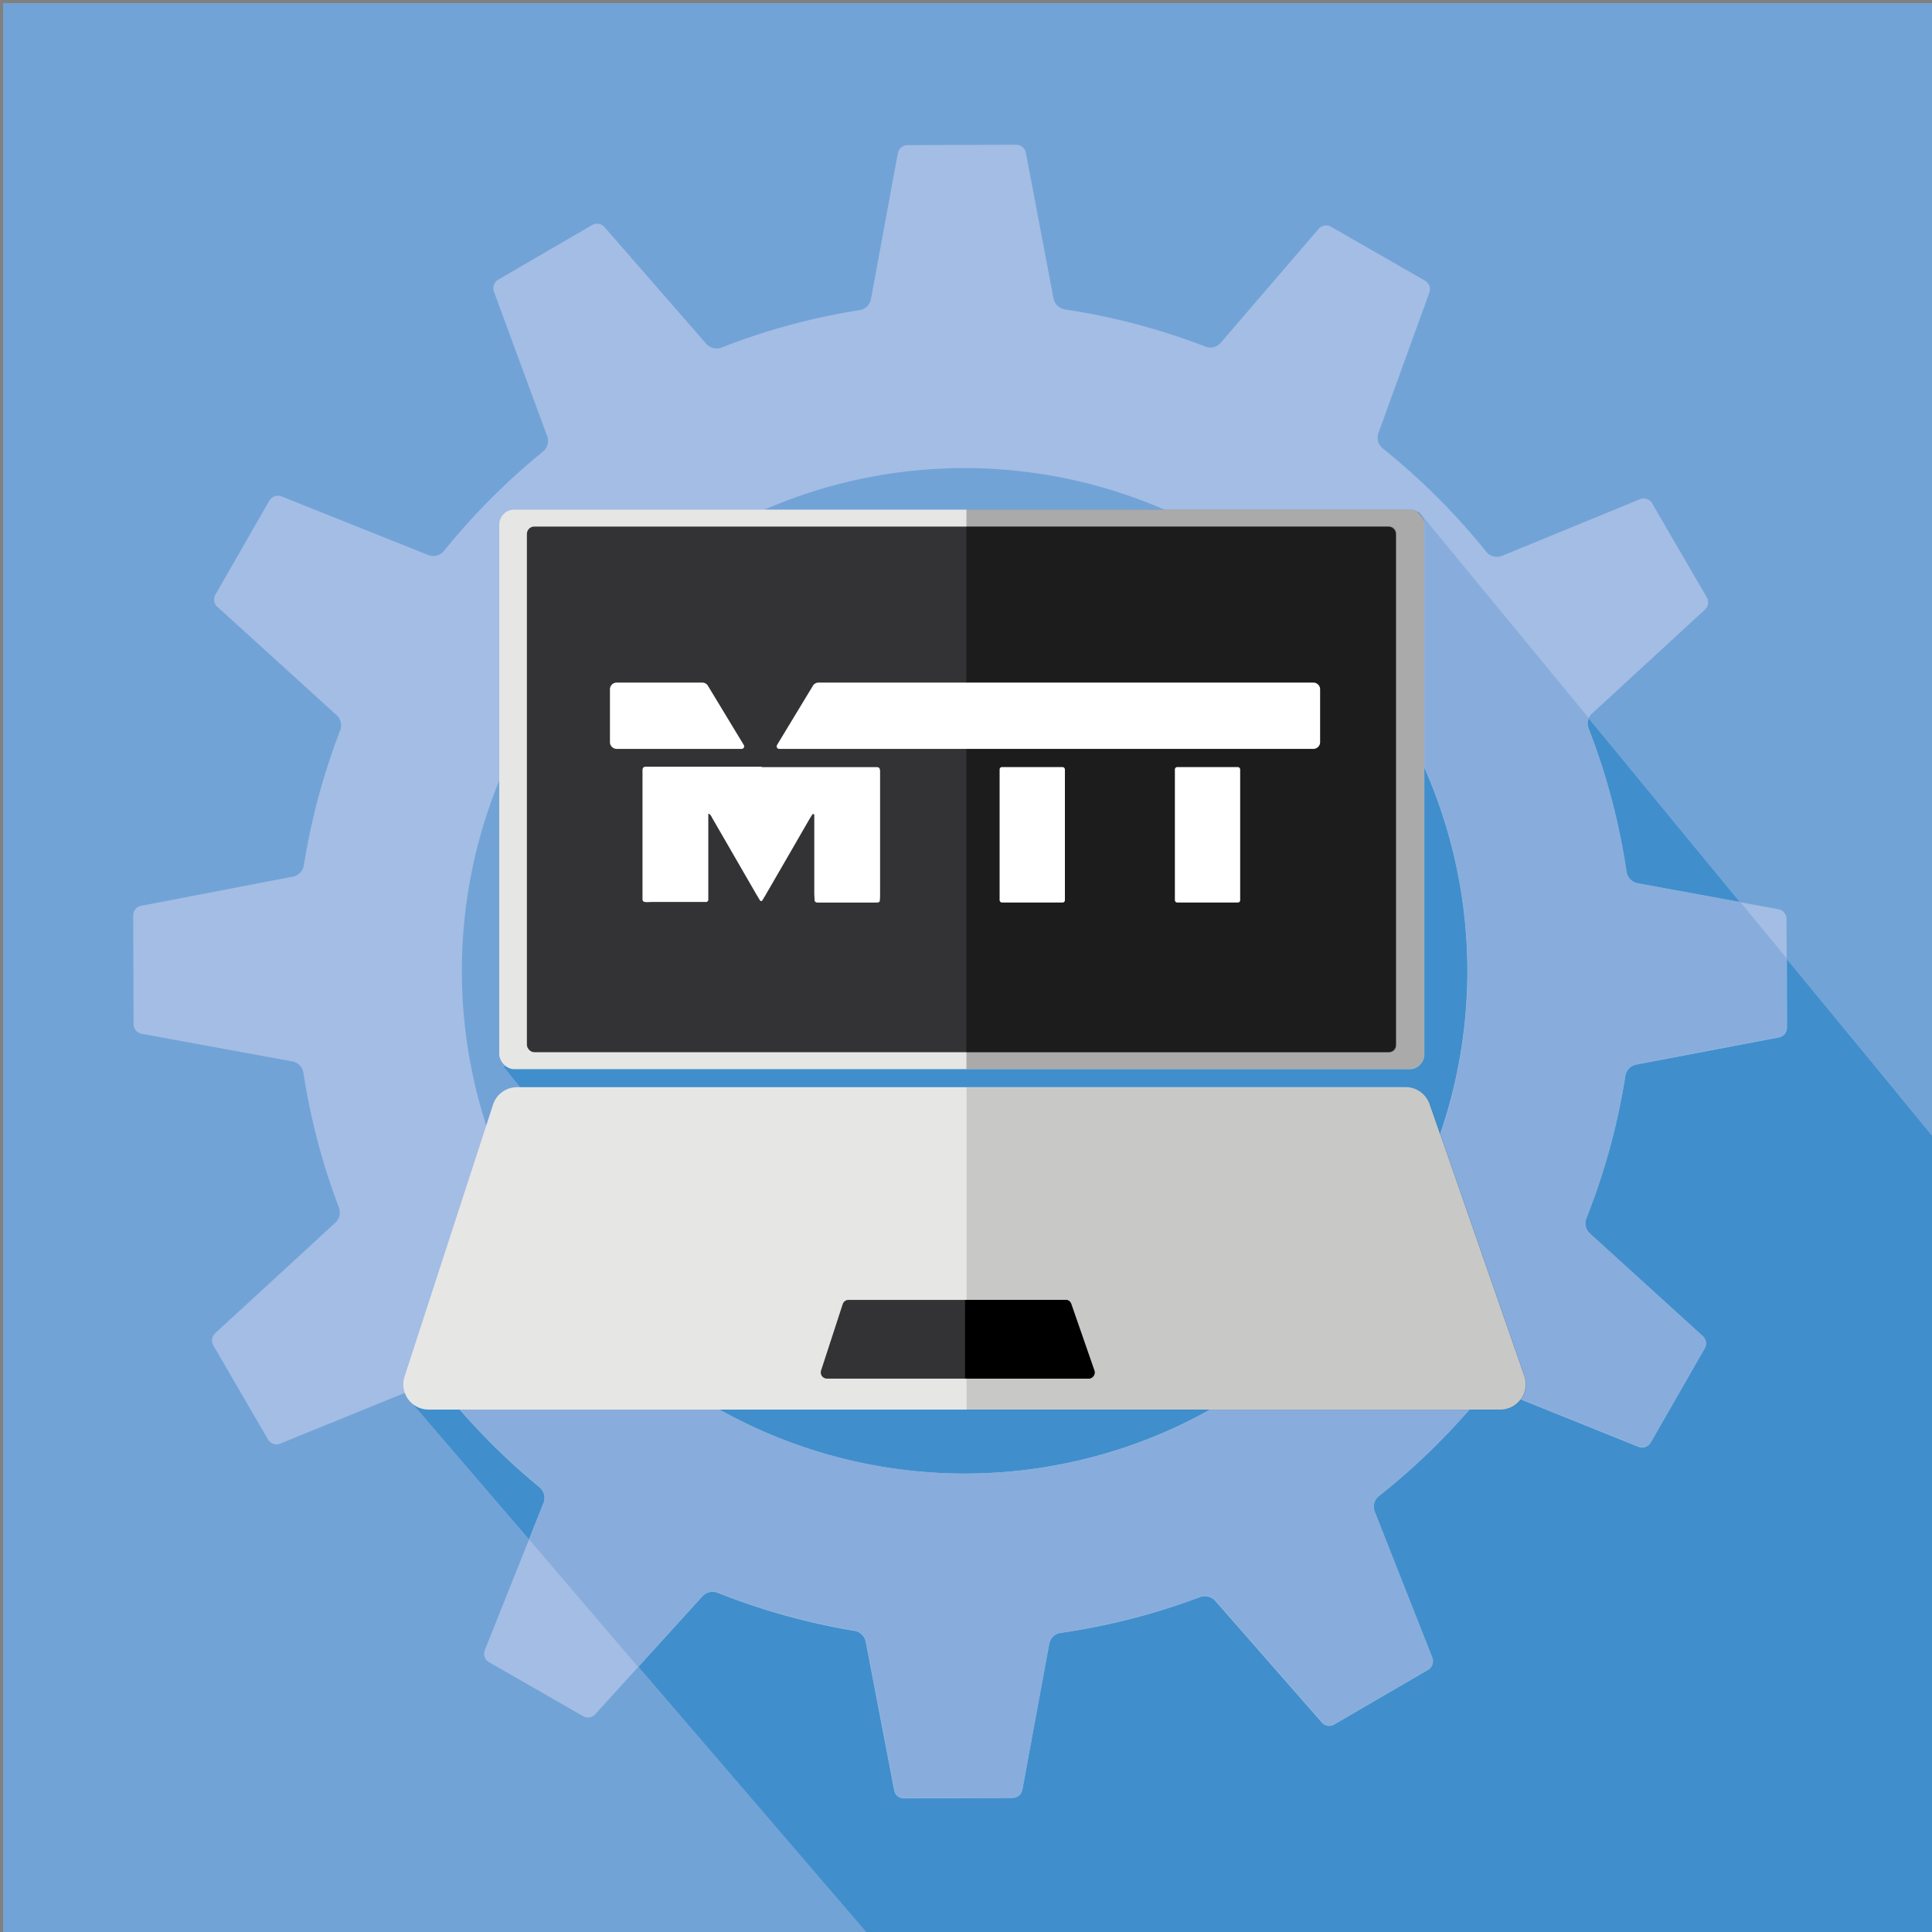 <?xml version="1.0" encoding="UTF-8" standalone="no"?>
<svg
   width="349.44"
   height="349.44"
   version="1.1"
   viewBox="0 0 349.44 349.44"
   id="svg43"
   sodipodi:docname="favicon_square.svg"
   inkscape:version="1.1 (1:1.1+202105261517+ce6663b3b7)"
   xmlns:inkscape="http://www.inkscape.org/namespaces/inkscape"
   xmlns:sodipodi="http://sodipodi.sourceforge.net/DTD/sodipodi-0.dtd"
   xmlns="http://www.w3.org/2000/svg"
   xmlns:svg="http://www.w3.org/2000/svg">
  <rect x="0" y="0" width="349.44" height="349.44" fill="#808080" stroke="none"/>
  <sodipodi:namedview
     id="namedview45"
     pagecolor="#ffffff"
     bordercolor="#666666"
     borderopacity="1.0"
     inkscape:pageshadow="2"
     inkscape:pageopacity="0.0"
     inkscape:pagecheckerboard="0"
     showgrid="false"
     inkscape:zoom="1.681564"
     inkscape:cx="194.46182"
     inkscape:cy="153.42859"
     inkscape:current-layer="g2025" />
  <defs
     id="defs4">
    <style
       id="style2">.cls-1{fill:#fff;}.cls-2{fill:#e6e6e5;}.cls-3{fill:#f9b233;}.cls-4{fill:#fccb7a;}.cls-5{fill:#333335;}.cls-6{fill:#f39200;}.cls-7{fill:#f9b55c;}.cls-8{opacity:0.26;}.cls-9{opacity:0.13;}.cls-10{fill:#72a3d7;}.cls-11{fill:#a3bde4;}.cls-12{fill:#408fcc;}.cls-13{fill:#88addc;}</style>
    <clipPath
       clipPathUnits="userSpaceOnUse"
       id="clipPath2075">
      <rect
         style="fill:#72a3d7;fill-opacity:1;stroke:none;stroke-width:16.981;stroke-miterlimit:10"
         id="rect2077"
         width="349.44"
         height="349.44"
         x="1275.2"
         y="104.55" />
    </clipPath>
  </defs>
  <g
     id="Freddo_Ombre"
     transform="translate(-1275.2,-104.55)">
    <g
       id="g2025">
      <g
         id="g2073"
         clip-path="url(#clipPath2075)">
        <rect
           style="fill:#72a3d7;fill-opacity:1;stroke:none;stroke-width:16.981;stroke-miterlimit:10"
           id="rect884"
           width="349.44"
           height="349.44"
           x="1275.76"
           y="105.11" />
        <circle
           class="cls-10"
           cx="1450"
           cy="279.27"
           r="169.72"
           id="circle6" />
        <path
           class="cls-12"
           transform="translate(-6239.5,-6659.5)"
           d="m 7771.2,6856.6 -165.35,100.42 118.45,147.91 a 169.84,169.84 0 0 0 133.3,-143.37 z"
           id="path8" />
        <path
           class="cls-12"
           d="M 7870.948,6977.76 7771.2,6856.56 l -182.93,160.14 84.475,98.372 c 8.032,1.154 11.421,1.929 19.535,1.927 260.605,92.422 203.445,-37.321 178.668,-139.239 z"
           id="path10"
           transform="translate(-6239.5,-6659.5)"
           sodipodi:nodetypes="cccccc" />
        <path
           class="cls-11"
           transform="translate(-6239.5,-6659.5)"
           d="m 7837.9,6949.9 -0.07,-19.65 a 1.8,1.8 0 0 0 -1.46,-1.75 l -25.52,-4.68 a 2.5,2.5 0 0 1 -2,-2.09 120.07,120.07 0 0 0 -6.84,-25.86 2.49,2.49 0 0 1 0.62,-2.74 l 20.45,-18.82 a 1.79,1.79 0 0 0 0.33,-2.21 l -9.88,-17 a 1.78,1.78 0 0 0 -2.21,-0.76 l -24.92,10.24 a 2.49,2.49 0 0 1 -2.89,-0.75 121.82,121.82 0 0 0 -18.7,-18.67 2.48,2.48 0 0 1 -0.79,-2.79 l 9.21,-25.4 a 1.79,1.79 0 0 0 -0.79,-2.16 l -17,-9.75 a 1.79,1.79 0 0 0 -2.24,0.38 l -17.7,20.6 a 2.51,2.51 0 0 1 -2.8,0.69 119.33,119.33 0 0 0 -25.37,-6.71 2.49,2.49 0 0 1 -2.08,-2 l -5,-26.34 a 1.8,1.8 0 0 0 -1.76,-1.45 l -19.65,0.07 a 1.8,1.8 0 0 0 -1.75,1.46 l -4.86,26.38 a 2.48,2.48 0 0 1 -2.07,2 120.12,120.12 0 0 0 -24.94,6.76 2.49,2.49 0 0 1 -2.79,-0.68 l -18.4,-21.1 a 1.78,1.78 0 0 0 -2.23,-0.37 l -17,9.89 a 1.78,1.78 0 0 0 -0.77,2.15 l 9.64,26.15 a 2.49,2.49 0 0 1 -0.77,2.79 121.78,121.78 0 0 0 -17.88,17.94 2.49,2.49 0 0 1 -2.87,0.76 l -26.54,-10.6 a 1.79,1.79 0 0 0 -2.2,0.77 l -9.75,17 a 1.77,1.77 0 0 0 0.35,2.2 l 21.58,19.61 a 2.49,2.49 0 0 1 0.64,2.74 120,120 0 0 0 -6.57,24.39 2.49,2.49 0 0 1 -2,2.07 l -27.42,5.27 a 1.77,1.77 0 0 0 -1.45,1.75 l 0.07,19.66 a 1.8,1.8 0 0 0 1.46,1.74 l 27.26,5 a 2.49,2.49 0 0 1 2,2.08 120.09,120.09 0 0 0 6.42,24.36 2.5,2.5 0 0 1 -0.64,2.72 l -21.74,20 a 1.79,1.79 0 0 0 -0.33,2.21 l 9.88,17 a 1.78,1.78 0 0 0 2.21,0.76 l 26.39,-10.74 a 2.49,2.49 0 0 1 2.88,0.76 121.5,121.5 0 0 0 17.62,17.87 2.5,2.5 0 0 1 0.74,2.85 l -10.62,26.6 a 1.77,1.77 0 0 0 0.77,2.2 l 17,9.75 a 1.78,1.78 0 0 0 2.2,-0.34 l 19.38,-21.33 a 2.5,2.5 0 0 1 2.77,-0.64 119.85,119.85 0 0 0 24.73,6.88 2.47,2.47 0 0 1 2.05,2 l 5.14,26.86 a 1.78,1.78 0 0 0 1.76,1.44 l 19.65,-0.07 a 1.79,1.79 0 0 0 1.75,-1.46 l 4.86,-26.4 a 2.5,2.5 0 0 1 2.11,-2 120.1,120.1 0 0 0 25.18,-6.47 2.51,2.51 0 0 1 2.76,0.68 l 19.28,22 a 1.78,1.78 0 0 0 2.24,0.36 l 16.95,-9.87 a 1.78,1.78 0 0 0 0.76,-2.19 l -10.41,-26.39 a 2.49,2.49 0 0 1 0.79,-2.87 121.6,121.6 0 0 0 18.68,-18.38 2.48,2.48 0 0 1 2.86,-0.75 l 25.39,10.22 a 1.77,1.77 0 0 0 2.21,-0.76 l 9.75,-17 a 1.78,1.78 0 0 0 -0.34,-2.2 l -20.43,-18.57 a 2.5,2.5 0 0 1 -0.63,-2.77 120,120 0 0 0 7.05,-25.76 2.51,2.51 0 0 1 2,-2.07 l 25.76,-4.9 a 1.78,1.78 0 0 0 1.49,-1.8 z m -57.92,-14.86 a 90.93,90.93 0 1 1 -86.87,-86.24 91,91 0 0 1 86.87,86.24 z"
           id="path12" />
        <path
           class="cls-13"
           transform="translate(-6239.5,-6659.5)"
           d="m 7813.3,7024.9 9.75,-17 a 1.78,1.78 0 0 0 -0.34,-2.2 l -20.43,-18.57 a 2.5,2.5 0 0 1 -0.63,-2.77 120,120 0 0 0 7.05,-25.76 2.51,2.51 0 0 1 2,-2.07 l 25.76,-4.9 a 1.78,1.78 0 0 0 1.45,-1.76 v -12.42 l -8.43,-10.25 -18.57,-3.41 a 2.5,2.5 0 0 1 -2,-2.09 120.07,120.07 0 0 0 -6.84,-25.86 2.5,2.5 0 0 1 0,-1.9 l -30.75,-37.35 -19.58,17.14 a 90.86,90.86 0 1 1 -136.13,119.17 l -25.33,22.07 1.5,-0.61 a 2.49,2.49 0 0 1 2.88,0.76 121.5,121.5 0 0 0 17.62,17.87 2.5,2.5 0 0 1 0.74,2.85 l -2.64,6.62 19.74,23.11 11.67,-12.85 a 2.48,2.48 0 0 1 2.77,-0.63 120.46,120.46 0 0 0 24.73,6.87 2.47,2.47 0 0 1 2.05,2 l 5.14,26.86 a 1.78,1.78 0 0 0 1.76,1.44 l 19.65,-0.07 a 1.79,1.79 0 0 0 1.75,-1.46 l 4.86,-26.4 a 2.5,2.5 0 0 1 2.11,-2 120.1,120.1 0 0 0 25.18,-6.47 2.51,2.51 0 0 1 2.76,0.68 l 19.28,22 a 1.78,1.78 0 0 0 2.24,0.36 l 16.95,-9.87 a 1.78,1.78 0 0 0 0.76,-2.19 l -10.41,-26.39 a 2.49,2.49 0 0 1 0.79,-2.87 121.6,121.6 0 0 0 18.68,-18.38 2.48,2.48 0 0 1 2.86,-0.75 l 25.39,10.22 a 1.77,1.77 0 0 0 2.21,-0.77 z"
           id="path14" />
        <rect
           class="cls-2"
           x="1365.5"
           y="196.73"
           width="167.32"
           height="101.2"
           rx="2.71"
           id="rect16" />
        <rect
           class="cls-5"
           x="1370.5"
           y="199.79"
           width="157.18"
           height="95.07"
           rx="1.33"
           id="rect18" />
        <path
           class="cls-2"
           transform="translate(-6239.5,-6659.5)"
           d="m 7786.1,7019 h -193.88 a 4.56,4.56 0 0 1 -4.34,-6 l 16,-49.16 a 4.56,4.56 0 0 1 4.34,-3.15 h 160.74 a 4.57,4.57 0 0 1 4.32,3.07 l 17.1,49.16 a 4.57,4.57 0 0 1 -4.28,6.08 z"
           id="path20" />
        <path
           class="cls-5"
           transform="translate(-6239.5,-6659.5)"
           d="m 7711.6,7013.4 h -47.33 a 1.12,1.12 0 0 1 -1.06,-1.47 l 3.91,-12 a 1.12,1.12 0 0 1 1.06,-0.77 h 39.24 a 1.12,1.12 0 0 1 1.06,0.75 l 4.17,12 a 1.11,1.11 0 0 1 -1.05,1.49 z"
           id="path22" />
        <path
           class="cls-1"
           transform="translate(-6239.5,-6659.5)"
           d="m 7652.4,6902.8 h 19.45 1.35 c 0.45,0 0.66,0.13 0.68,0.74 v 22.16 c 0,0.45 0,0.9 -0.07,1.35 0,0.07 -0.12,0.17 -0.21,0.2 a 1.61,1.61 0 0 1 -0.44,0.05 h -10.4 a 1.12,1.12 0 0 1 -0.45,-0.05 0.53,0.53 0 0 1 -0.28,-0.29 c 0,-0.45 -0.05,-0.91 -0.05,-1.36 v -12.81 -1.35 c 0,-0.06 -0.12,-0.12 -0.2,-0.16 -0.08,-0.04 -0.1,0 -0.12,0.06 -0.17,0.25 -0.34,0.49 -0.49,0.75 q -3.91,6.78 -7.84,13.56 c -0.25,0.44 -0.51,0.86 -0.77,1.29 a 0.25,0.25 0 0 1 -0.38,0 l -0.7,-1.16 -7.91,-13.69 c -0.17,-0.29 -0.28,-0.64 -0.61,-0.82 -0.09,-0.05 -0.14,-0.05 -0.15,0 v 1.05 13.11 1.36 a 0.42,0.42 0 0 1 -0.35,0.4 h -1 -8.83 c -0.44,0 -0.87,0.06 -1.3,0 a 0.49,0.49 0 0 1 -0.42,-0.37 v -0.9 -22 -0.6 c 0,-0.37 0.19,-0.58 0.53,-0.59 h 21.09 z"
           id="path24" />
        <path
           transform="translate(-6239.5,-6659.5)"
           d="m 7708.4,6999.8 a 1,1 0 0 0 -1.07,-0.64 h -18.08 v 14.24 h 22.29 a 1.12,1.12 0 0 0 1.06,-1.5 z"
           id="path26" />
        <path
           class="cls-8"
           transform="translate(-6239.5,-6659.5)"
           d="m 7766.1,6859.3 h -76.61 v 95.07 h 76.61 a 1.14,1.14 0 0 0 1.13,-1.13 v -92.81 a 1.14,1.14 0 0 0 -1.13,-1.13 z"
           id="path28" />
        <path
           class="cls-8"
           transform="translate(-6239.5,-6659.5)"
           d="m 7769.6,6856.2 h -80.1 v 101.2 h 80.1 a 2.71,2.71 0 0 0 2.71,-2.71 v -95.78 a 2.71,2.71 0 0 0 -2.71,-2.71 z"
           id="path30" />
        <path
           class="cls-9"
           transform="translate(-6239.5,-6659.5)"
           d="m 7773.4,6963.8 a 4.57,4.57 0 0 0 -4.32,-3.07 h -79.56 v 58.3 h 96.66 a 4.57,4.57 0 0 0 4.32,-6.07 z"
           id="path32" />
        <path
           class="cls-1"
           transform="translate(-6239.5,-6659.5)"
           d="m 7752.3,6899.5 h -96.67 a 0.46,0.46 0 0 1 -0.39,-0.7 l 6.48,-10.7 a 1.2,1.2 0 0 1 1,-0.59 h 89.54 a 1.22,1.22 0 0 1 1.21,1.22 v 9.55 a 1.22,1.22 0 0 1 -1.17,1.22 z"
           id="path34" />
        <path
           class="cls-1"
           transform="translate(-6239.5,-6659.5)"
           d="m 7626.2,6899.5 h 22.64 a 0.46,0.46 0 0 0 0.39,-0.7 l -6.48,-10.7 a 1.2,1.2 0 0 0 -1,-0.59 h -15.51 a 1.22,1.22 0 0 0 -1.22,1.22 v 9.55 a 1.22,1.22 0 0 0 1.18,1.22 z"
           id="path36" />
        <rect
           class="cls-1"
           x="1456"
           y="243.29"
           width="11.81"
           height="24.5"
           rx="0.41"
           id="rect38" />
        <rect
           class="cls-1"
           x="1487.7"
           y="243.29"
           width="11.81"
           height="24.5"
           rx="0.41"
           id="rect40" />
      </g>
    </g>
  </g>
</svg>
